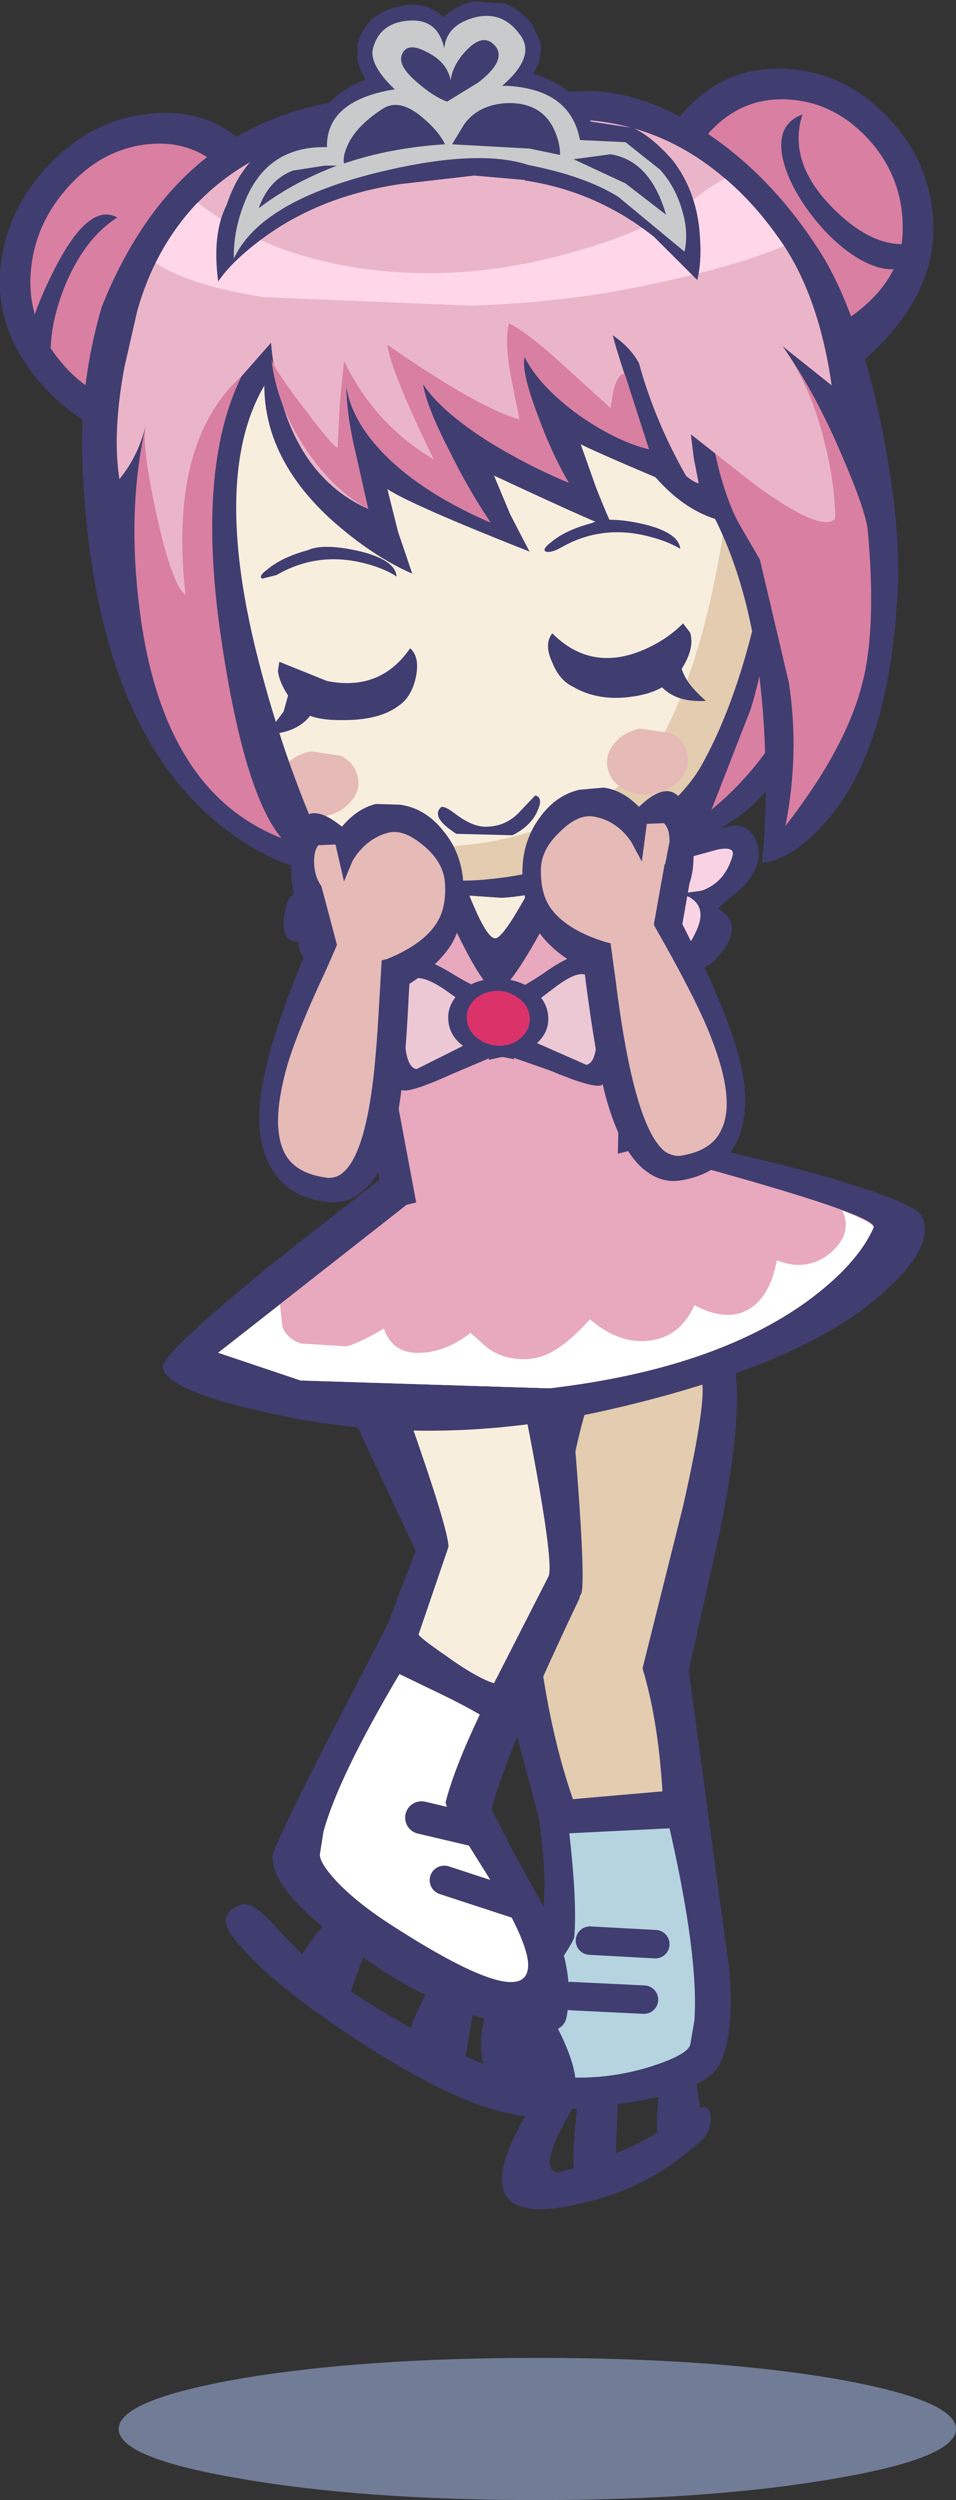 <?xml version="1.0" encoding="UTF-8" standalone="no"?>
<svg xmlns:xlink="http://www.w3.org/1999/xlink" height="175.85px" width="67.25px" xmlns="http://www.w3.org/2000/svg">
  <rect width="100%" height="100%" fill="#333333" stroke="none"/>
  <g transform="matrix(1.0, 0.0, 0.0, 1.0, 40.7, 97.15)">
    <path d="M17.95 70.15 Q26.55 71.65 26.55 73.7 26.55 75.75 17.95 77.2 9.3 78.7 -2.9 78.7 -15.1 78.7 -23.75 77.2 -32.35 75.75 -32.35 73.7 -32.35 71.65 -23.75 70.15 -15.15 68.7 -2.9 68.7 9.35 68.7 17.95 70.15" fill="#9cadd8" fill-opacity="0.6" fill-rule="evenodd" stroke="none"/>
    <path d="M2.8 49.45 L2.7 52.45 Q2.55 54.8 2.75 55.65 L1.05 55.95 Q0.2 56.05 -0.25 55.55 -0.5 55.25 -0.25 52.65 L0.05 49.25 2.8 49.45" fill="#403d71" fill-rule="evenodd" stroke="none"/>
    <path d="M8.0 46.7 Q8.1 48.35 8.75 52.45 L7.05 53.1 5.6 52.95 Q5.4 52.65 5.65 50.0 L5.95 46.55 8.0 46.7" fill="#403d71" fill-rule="evenodd" stroke="none"/>
    <path d="M-1.1 52.35 Q-2.75 55.5 -1.45 55.65 2.55 54.65 5.55 52.85 8.4 51.15 8.6 51.1 9.3 50.95 9.3 51.85 9.3 52.75 8.7 53.35 6.45 55.4 4.1 56.5 2.05 57.5 -0.85 58.05 -5.8 58.95 -5.35 55.6 -4.95 53.05 -1.75 48.7 L1.45 47.8 -1.1 52.35" fill="#403d71" fill-rule="evenodd" stroke="none"/>
    <path d="M10.75 -2.0 Q11.85 1.2 9.9 10.75 L7.75 20.35 9.95 36.6 10.6 41.4 Q11.0 46.45 9.75 48.3 8.5 50.2 1.65 51.0 -5.35 51.8 -6.2 49.7 -7.2 47.25 -6.7 45.15 -6.05 42.5 -2.9 39.5 -1.95 36.55 -2.8 30.7 L-4.2 25.45 Q-4.85 22.9 -5.0 20.15 -4.95 15.1 -3.7 8.0 -2.55 1.2 -1.55 -0.35 L0.45 -4.35 0.1 -4.35 0.55 -4.65 0.45 -4.35 5.75 -3.85 Q10.4 -3.1 10.75 -2.0" fill="#403d71" fill-rule="evenodd" stroke="none"/>
    <path d="M6.4 31.45 Q8.45 40.45 8.15 44.95 L7.85 46.7 Q7.6 47.4 5.1 48.2 2.1 49.15 -1.1 48.95 -6.25 48.65 -3.85 44.25 -0.3 39.6 -0.3 39.05 -0.1 36.7 -0.65 31.8 L6.4 31.45" fill="#b6d4e0" fill-rule="evenodd" stroke="none"/>
    <path d="M4.4 0.75 L8.6 -0.25 Q9.15 0.85 7.35 8.8 L4.5 20.2 Q5.6 23.85 5.9 28.85 L-0.4 29.4 Q-1.8 25.35 -2.55 20.35 L-1.6 12.65 Q-0.5 5.45 0.45 2.25 0.6 1.8 4.4 0.75" fill="#e3ccaf" fill-rule="evenodd" stroke="none"/>
    <path d="M5.4 39.6 L0.8 39.35" fill="none" stroke="#403d71" stroke-linecap="round" stroke-linejoin="round" stroke-width="2.0"/>
    <path d="M4.6 43.5 L-0.55 43.25" fill="none" stroke="#403d71" stroke-linecap="round" stroke-linejoin="round" stroke-width="2.0"/>
    <path d="M-6.9 41.5 L-7.95 47.5 -10.2 46.9 Q-11.6 46.5 -11.8 45.75 -11.9 45.35 -10.7 43.0 L-9.2 39.95 -6.9 41.5" fill="#403d71" fill-rule="evenodd" stroke="none"/>
    <path d="M-13.8 37.5 Q-14.9 39.65 -16.1 43.15 L-18.15 42.05 Q-19.45 41.35 -19.5 40.6 -19.55 40.2 -17.85 38.15 L-15.7 35.5 -13.8 37.5" fill="#403d71" fill-rule="evenodd" stroke="none"/>
    <path d="M-21.6 38.05 Q-19.25 40.7 -17.45 41.95 -11.25 46.25 -5.45 48.55 -3.65 48.65 -5.6 44.8 L-8.6 39.25 -4.4 40.85 Q-0.45 46.35 -0.2 49.25 0.15 53.1 -6.4 51.1 -10.1 49.95 -15.95 46.1 -21.8 42.25 -24.15 39.3 -25.6 37.6 -23.85 36.85 -23.05 36.5 -21.6 38.05" fill="#403d71" fill-rule="evenodd" stroke="none"/>
    <path d="M-19.7 -9.75 L0.95 -13.8 Q1.4 -13.5 -0.35 -11.7 -2.45 -9.55 -2.15 -8.65 -1.1 -5.5 -0.25 4.55 0.5 13.95 0.2 14.9 L0.1 15.1 0.05 15.3 Q-4.8 25.5 -6.0 29.65 L-6.1 30.15 -4.6 33.1 -1.8 38.15 Q-0.25 41.8 -0.85 44.75 -1.35 47.25 -9.8 43.6 -12.85 42.35 -16.75 39.35 -21.75 35.65 -21.5 33.3 -21.45 32.75 -17.9 25.75 L-13.35 16.95 -12.4 14.35 -11.45 11.95 -17.3 -0.5 Q-21.1 -8.8 -19.7 -9.75" fill="#403d71" fill-rule="evenodd" stroke="none"/>
    <path d="M-6.95 23.45 Q-8.75 27.25 -9.35 29.6 -9.45 29.95 -6.6 34.45 -3.65 39.15 -3.55 40.95 -3.4 44.55 -13.1 38.3 -15.6 36.7 -17.05 35.15 -18.2 33.9 -18.2 33.3 L-17.95 31.7 Q-16.9 27.85 -12.6 20.6 L-9.7 22.0 Q-7.95 22.85 -6.95 23.45" fill="#ffffff" fill-rule="evenodd" stroke="none"/>
    <path d="M-6.5 -8.05 Q-5.25 -5.45 -3.45 3.75 -1.75 12.65 -2.1 13.7 L-5.95 21.25 Q-7.2 20.85 -9.35 19.3 -11.3 17.95 -11.25 17.8 L-9.15 11.65 Q-9.15 10.45 -12.0 2.35 -14.55 -5.0 -13.7 -5.75 -13.5 -5.65 -10.0 -7.05 -6.65 -8.4 -6.5 -8.05" fill="#f8eede" fill-rule="evenodd" stroke="none"/>
    <path d="M-6.8 31.7 L-11.05 30.7" fill="none" stroke="#403d71" stroke-linecap="round" stroke-linejoin="round" stroke-width="2.3"/>
    <path d="M-3.95 36.9 L-9.45 35.1" fill="none" stroke="#403d71" stroke-linecap="round" stroke-linejoin="round" stroke-width="2.05"/>
    <path d="M-29.25 -1.0 Q-29.35 -1.9 -21.5 -8.3 L-13.6 -14.5 5.7 -17.3 14.6 -15.15 Q23.6 -12.75 24.15 -11.6 25.2 -9.4 20.95 -5.8 15.0 -0.85 1.5 2.15 -9.75 4.6 -20.3 2.55 -29.05 0.8 -29.25 -1.0" fill="#403d71" fill-rule="evenodd" stroke="none"/>
    <path d="M-2.05 0.5 L-19.55 -0.05 -25.35 -2.0 -12.1 -12.4 4.0 -16.3 Q21.15 -11.75 20.75 -10.8 19.6 -8.2 16.05 -5.6 9.45 -0.85 -2.05 0.5" fill="#e8a8be" fill-rule="evenodd" stroke="none"/>
    <path d="M-2.05 0.5 L-19.55 -0.05 -25.35 -2.0 -12.1 -12.4 4.0 -16.3 Q21.15 -11.75 20.75 -10.8 19.6 -8.2 16.05 -5.6 9.45 -0.85 -2.05 0.5" fill="#e8a8be" fill-rule="evenodd" stroke="none"/>
    <path d="M-25.35 -2.0 L-21.0 -5.4 -20.85 -3.9 Q-20.6 -3.05 -19.55 -2.65 L-16.3 -2.45 Q-15.4 -2.7 -13.7 -3.7 -13.05 -1.85 -11.0 -2.0 -9.25 -2.1 -7.6 -3.4 L-6.65 -2.55 Q-5.5 -1.5 -3.65 -1.55 -2.4 -1.6 -1.2 -2.5 -0.4 -3.05 0.8 -4.35 2.85 -2.6 4.95 -2.85 7.15 -3.1 8.15 -5.35 10.4 -4.15 11.95 -5.05 13.45 -5.9 13.95 -8.5 16.1 -7.65 17.75 -9.05 19.3 -10.4 18.55 -12.0 20.85 -11.1 20.75 -10.8 19.6 -8.2 16.05 -5.6 9.45 -0.85 -2.05 0.5 L-19.55 -0.05 -25.35 -2.0" fill="#ffffff" fill-rule="evenodd" stroke="none"/>
    <path d="M-19.05 -37.15 Q-16.45 -40.25 -13.8 -38.45 L-13.45 -33.95 Q-13.25 -31.0 -13.8 -28.95 -14.65 -25.9 -17.0 -27.15 -18.35 -27.85 -19.25 -29.55 -19.85 -30.65 -19.65 -30.9 -21.0 -30.9 -20.7 -32.8 -20.5 -34.2 -19.8 -34.35 L-20.05 -35.05 Q-20.05 -36.0 -19.05 -37.15" fill="#403d71" fill-rule="evenodd" stroke="none"/>
    <path d="M-17.95 -35.8 Q-16.6 -36.95 -14.9 -35.6 L-14.65 -32.7 Q-14.55 -31.1 -15.15 -29.6 -15.95 -27.7 -17.3 -28.55 -18.15 -29.05 -18.05 -30.45 -18.0 -31.6 -17.35 -31.65 -19.1 -31.9 -18.8 -33.1 -18.45 -34.3 -16.95 -33.7 -19.2 -34.7 -17.95 -35.8" fill="#f9d3e3" fill-rule="evenodd" stroke="none"/>
    <path d="M-4.3 -16.5 L-9.4 -15.4 Q-12.1 -14.55 -13.75 -13.0 L-15.3 -20.5 Q-17.9 -23.45 -18.75 -25.45 -19.2 -26.5 -17.4 -30.5 L-14.6 -35.95 Q-13.85 -37.25 -4.7 -39.1 L5.05 -40.8 Q5.9 -40.95 7.45 -36.85 9.05 -32.6 8.85 -30.0 8.6 -27.3 5.9 -16.7 L0.9 -16.7 -4.3 -16.5" fill="#403d71" fill-rule="evenodd" stroke="none"/>
    <path d="M-13.05 -21.25 Q-13.45 -32.8 -12.5 -34.6 -11.95 -35.7 -4.9 -37.25 L2.6 -38.7 Q3.1 -38.8 3.0 -27.05 L2.75 -15.3 -11.4 -12.45 -13.05 -21.25" fill="#e8a8be" fill-rule="evenodd" stroke="none"/>
    <path d="M-5.75 -27.45 Q-6.6 -27.4 -8.85 -32.15 L-10.9 -36.95 1.8 -40.5 Q-4.35 -27.5 -5.75 -27.45" fill="#403d71" fill-rule="evenodd" stroke="none"/>
    <path d="M-8.65 -37.45 L-1.05 -39.6 Q-5.85 -32.85 -6.7 -32.8 -7.5 -32.75 -8.65 -37.45" fill="#f8eede" fill-rule="evenodd" stroke="none"/>
    <path d="M-12.75 -29.75 Q-11.4 -30.25 -8.7 -28.55 -5.8 -26.8 -4.2 -27.05 L-4.55 -22.65 -5.85 -22.9 -8.8 -21.65 Q-11.65 -20.35 -12.35 -20.45 -13.2 -20.6 -13.3 -25.05 -13.45 -29.45 -12.75 -29.75" fill="#403d71" fill-rule="evenodd" stroke="none"/>
    <path d="M-4.9 -25.0 L-4.75 -24.3 Q-5.8 -24.8 -8.5 -23.4 L-11.4 -21.95 Q-12.3 -22.1 -12.25 -25.1 -12.25 -28.1 -11.6 -28.3 -10.95 -28.55 -9.5 -27.6 L-7.6 -26.25 -5.05 -25.75 -4.9 -25.0" fill="#ebc8d4" fill-rule="evenodd" stroke="none"/>
    <path d="M-2.45 -28.7 Q0.15 -30.55 1.5 -30.1 2.25 -29.85 2.3 -25.45 2.4 -21.0 1.55 -20.8 0.85 -20.65 -2.0 -21.85 L-5.0 -22.9 -6.3 -22.6 -6.9 -26.95 Q-5.3 -26.75 -2.45 -28.7" fill="#403d71" fill-rule="evenodd" stroke="none"/>
    <path d="M-3.45 -26.35 L-1.6 -27.75 Q-0.2 -28.8 0.45 -28.6 1.1 -28.4 1.25 -25.45 1.45 -22.45 0.55 -22.25 L-2.4 -23.55 Q-5.2 -24.8 -6.2 -24.25 L-6.1 -25.0 -5.95 -25.75 -3.45 -26.35" fill="#ebc8d4" fill-rule="evenodd" stroke="none"/>
    <path d="M-2.15 -25.8 Q-2.0 -24.65 -2.9 -23.8 -3.8 -22.9 -5.25 -22.8 -6.7 -22.7 -7.85 -23.4 -9.0 -24.1 -9.15 -25.25 -9.3 -26.4 -8.4 -27.3 -7.5 -28.2 -6.05 -28.3 -4.6 -28.4 -3.45 -27.7 -2.3 -26.95 -2.15 -25.8" fill="#403d71" fill-rule="evenodd" stroke="none"/>
    <path d="M-3.45 -25.7 Q-3.35 -24.9 -3.9 -24.3 -4.5 -23.65 -5.4 -23.6 -6.3 -23.55 -7.0 -24.05 -7.75 -24.55 -7.85 -25.35 -7.95 -26.15 -7.4 -26.75 -6.85 -27.35 -5.9 -27.45 -5.0 -27.5 -4.3 -27.0 -3.55 -26.5 -3.45 -25.7" fill="#dc326a" fill-rule="evenodd" stroke="none"/>
    <path d="M-8.7 -36.95 L-1.15 -39.1 Q-5.0 -31.2 -5.85 -31.15 -6.7 -31.1 -8.7 -36.95" fill="#f8eede" fill-rule="evenodd" stroke="none"/>
    <path d="M11.0 -39.1 Q12.15 -39.05 12.55 -37.85 13.1 -36.35 11.45 -34.65 L9.8 -33.25 Q11.55 -32.25 10.2 -30.35 8.85 -28.5 7.65 -29.1 9.2 -27.6 7.8 -25.1 6.45 -22.6 4.5 -24.45 2.0 -26.8 2.85 -32.1 3.7 -37.45 6.7 -37.95 L8.95 -38.7 11.0 -39.1" fill="#403d71" fill-rule="evenodd" stroke="none"/>
    <path d="M6.4 -36.35 L7.8 -36.85 9.8 -37.4 Q11.1 -37.65 10.8 -36.85 10.25 -35.05 8.65 -34.5 L7.2 -34.3 Q9.25 -33.65 8.25 -31.6 7.25 -29.5 6.35 -30.05 7.35 -28.95 6.85 -27.2 6.35 -25.45 5.05 -26.8 3.45 -28.45 3.95 -32.2 4.45 -36.0 6.4 -36.35" fill="#f9d3e3" fill-rule="evenodd" stroke="none"/>
    <path d="M-20.85 -79.95 Q-21.3 -72.7 -22.75 -69.7 -25.45 -64.05 -32.35 -66.4 -35.65 -67.55 -38.1 -70.5 -40.9 -73.9 -40.7 -77.85 -40.45 -82.1 -37.4 -85.4 -34.3 -88.75 -30.2 -89.15 -26.1 -89.6 -23.35 -86.9 -20.6 -84.2 -20.85 -79.95" fill="#403d71" fill-rule="evenodd" stroke="none"/>
    <path d="M-22.95 -79.45 Q-23.2 -74.55 -23.9 -73.25 -25.45 -70.35 -31.2 -69.25 -33.8 -68.7 -36.25 -71.5 -38.75 -74.35 -38.55 -77.8 -38.35 -81.25 -35.95 -83.95 -33.55 -86.65 -30.35 -87.0 -27.15 -87.35 -24.95 -85.15 -22.8 -82.95 -22.95 -79.45" fill="#d97fa1" fill-rule="evenodd" stroke="none"/>
    <path d="M5.15 -82.65 Q5.0 -86.9 7.8 -89.7 10.6 -92.55 14.7 -92.3 18.8 -92.05 21.8 -88.85 24.8 -85.7 24.95 -81.45 25.1 -77.5 22.2 -74.0 19.7 -70.9 16.35 -69.65 9.4 -66.95 6.8 -72.45 5.4 -75.45 5.15 -82.65" fill="#403d71" fill-rule="evenodd" stroke="none"/>
    <path d="M7.25 -82.25 Q7.15 -85.7 9.35 -88.0 11.6 -90.35 14.8 -90.15 18.0 -89.95 20.4 -87.35 22.75 -84.75 22.8 -81.3 23.0 -75.9 15.0 -72.7 9.55 -70.5 8.0 -74.45 7.45 -75.9 7.25 -82.25" fill="#d97fa1" fill-rule="evenodd" stroke="none"/>
    <path d="M8.8 -63.15 Q7.55 -62.65 3.75 -68.55 L0.2 -74.55 -20.4 -74.45 -23.7 -70.7 Q-29.55 -65.4 -27.25 -52.6 -26.05 -46.15 -23.7 -40.0 -30.45 -47.95 -31.35 -56.75 -31.8 -61.2 -30.45 -67.2 -31.0 -65.1 -32.3 -63.45 -32.8 -66.7 -31.95 -71.3 L-31.05 -75.25 Q-28.25 -85.2 -17.55 -87.95 L-12.9 -88.65 Q-10.55 -88.7 -8.15 -87.75 L-5.75 -88.25 -0.55 -88.75 Q8.0 -88.65 13.9 -80.65 16.85 -76.7 17.8 -70.05 L14.35 -72.8 Q16.55 -69.65 17.5 -65.2 18.2 -62.1 18.05 -60.15 17.6 -54.15 15.2 -49.0 13.15 -44.65 9.35 -40.2 L11.5 -48.65 Q12.9 -54.6 12.75 -57.8 12.6 -60.1 11.95 -61.6 10.9 -64.0 8.8 -63.15" fill="#d97fa1" fill-rule="evenodd" stroke="none"/>
    <path d="M3.2 -83.95 Q7.5 -83.05 11.85 -75.25 15.85 -68.1 16.55 -61.9 17.1 -57.05 16.8 -52.8 16.2 -44.4 12.5 -40.75 10.1 -38.35 3.4 -36.1 -2.45 -34.15 -5.4 -34.0 L-13.7 -34.55 Q-18.05 -35.35 -20.5 -36.8 -25.3 -39.6 -27.05 -45.9 -28.1 -49.7 -28.7 -59.15 -29.8 -76.25 -18.5 -82.1 -9.9 -86.6 3.2 -83.95" fill="#403d71" fill-rule="evenodd" stroke="none"/>
    <path d="M1.65 -81.4 Q5.45 -80.45 9.35 -73.9 13.05 -67.65 13.65 -62.05 13.85 -60.15 12.65 -54.6 11.15 -47.85 8.75 -43.5 7.25 -40.7 3.4 -38.4 -1.0 -35.8 -6.4 -35.3 -12.15 -34.7 -18.2 -37.95 -22.1 -40.05 -24.05 -46.7 -25.4 -51.45 -26.0 -60.1 -27.05 -74.9 -14.75 -79.85 -6.3 -83.25 1.65 -81.4" fill="#e3ccaf" fill-rule="evenodd" stroke="none"/>
    <path d="M6.55 -74.2 Q9.8 -68.15 10.35 -62.75 10.55 -60.95 9.45 -55.75 8.1 -49.45 5.9 -45.35 4.5 -42.75 1.0 -40.6 -3.05 -38.2 -8.05 -37.7 -11.0 -37.4 -14.05 -38.2 -16.8 -38.9 -18.95 -40.25 -23.1 -42.9 -24.7 -48.85 -25.6 -52.3 -26.2 -61.05 -27.2 -74.95 -15.7 -79.85 -11.7 -81.55 -6.7 -81.85 L-0.4 -81.5 Q3.1 -80.65 6.55 -74.2" fill="#f8eede" fill-rule="evenodd" stroke="none"/>
    <path d="M-15.55 -42.55 Q-15.3 -41.6 -16.0 -40.8 -16.7 -39.95 -17.85 -39.75 -19.0 -39.55 -19.95 -40.05 -20.9 -40.55 -21.15 -41.5 -21.35 -42.45 -20.7 -43.25 -20.0 -44.05 -18.85 -44.3 L-16.75 -44.0 Q-15.75 -43.5 -15.55 -42.55" fill="#e5bab7" fill-rule="evenodd" stroke="none"/>
    <path d="M13.25 -56.45 Q14.95 -57.55 18.05 -60.65 L18.05 -60.15 Q17.55 -53.35 15.65 -48.8 13.6 -43.7 9.35 -40.2 L12.1 -47.25 Q13.55 -51.9 13.25 -56.45" fill="#d97fa1" fill-rule="evenodd" stroke="none"/>
    <path d="M-31.45 -58.3 L-27.65 -55.3 Q-27.1 -50.7 -25.35 -45.05 L-23.7 -40.0 Q-31.05 -48.7 -31.45 -58.3" fill="#d97fa1" fill-rule="evenodd" stroke="none"/>
    <path d="M9.3 -87.6 Q13.65 -84.6 16.85 -79.65 19.5 -75.6 21.2 -67.7 22.7 -60.55 22.45 -55.55 21.85 -44.25 17.3 -39.25 15.05 -36.7 12.9 -36.45 13.3 -40.05 13.1 -44.85 12.7 -54.5 9.6 -60.65 5.7 -61.9 2.75 -67.6 1.8 -69.5 1.4 -70.95 1.05 -72.25 1.55 -71.5 L0.7 -72.8 -20.95 -71.65 Q-26.45 -65.25 -22.3 -49.85 -20.25 -42.15 -17.1 -35.75 -21.25 -35.8 -25.55 -39.4 -34.15 -46.6 -34.9 -64.45 -35.15 -70.05 -33.55 -75.55 -28.7 -87.7 -17.85 -89.85 -12.4 -90.9 -7.6 -89.35 L-3.45 -90.65 0.7 -90.75 Q4.85 -90.7 9.3 -87.6" fill="#403d71" fill-rule="evenodd" stroke="none"/>
    <path d="M4.45 -67.5 Q3.1 -69.5 1.5 -72.2 L0.2 -74.55 -20.4 -74.45 -23.7 -70.7 Q-26.95 -64.15 -25.1 -51.95 -23.5 -41.3 -20.9 -38.2 -28.85 -41.3 -30.7 -53.0 -31.9 -60.8 -30.45 -67.2 -31.0 -65.1 -32.3 -63.45 -32.8 -66.7 -31.95 -71.3 L-31.05 -75.25 Q-28.25 -85.2 -17.55 -87.95 L-12.9 -88.65 Q-10.55 -88.7 -8.15 -87.75 L-5.75 -88.25 -0.55 -88.75 Q8.0 -88.65 13.9 -80.65 16.85 -76.7 17.8 -70.05 L14.35 -72.8 Q16.65 -69.55 18.55 -65.05 20.2 -61.25 20.35 -59.8 20.95 -53.05 20.0 -49.25 18.9 -44.65 14.55 -39.05 15.55 -44.1 14.8 -49.1 L12.75 -57.8 11.35 -60.2 Q10.05 -62.5 9.25 -67.05 L7.45 -66.65 Q5.45 -66.0 4.45 -67.5" fill="#d97fa1" fill-rule="evenodd" stroke="none"/>
    <path d="M-21.25 -56.7 L-22.25 -56.45 Q-22.55 -56.6 -21.95 -57.05 -20.9 -57.95 -19.05 -58.45 -17.95 -58.95 -15.5 -58.4 -12.9 -57.8 -12.8 -56.6 -13.8 -57.25 -15.35 -57.6 -18.5 -58.3 -21.25 -56.7" fill="#403d71" fill-rule="evenodd" stroke="none"/>
    <path d="M0.9 -60.35 Q2.05 -60.85 4.5 -60.3 7.05 -59.7 7.15 -58.55 6.15 -59.15 4.6 -59.5 1.45 -60.2 -1.3 -58.6 -1.95 -58.25 -2.3 -58.35 -2.6 -58.5 -1.95 -59.0 -0.95 -59.85 0.9 -60.35" fill="#403d71" fill-rule="evenodd" stroke="none"/>
    <path d="M-21.05 -50.6 L-17.7 -49.25 Q-13.95 -48.5 -11.85 -51.55 -11.15 -50.95 -11.45 -49.5 -11.75 -48.15 -12.6 -47.55 -13.95 -46.5 -16.5 -46.5 -19.0 -46.45 -19.8 -47.4 -21.0 -48.8 -21.15 -49.95 L-21.05 -50.6" fill="#403d71" fill-rule="evenodd" stroke="none"/>
    <path d="M-20.25 -48.9 L-19.1 -48.2 Q-18.25 -47.4 -19.15 -46.5 -20.15 -45.55 -21.95 -45.5 L-20.75 -47.1 -20.25 -48.9" fill="#403d71" fill-rule="evenodd" stroke="none"/>
    <path d="M7.35 -53.3 L7.85 -52.65 Q8.2 -51.5 7.15 -49.95 6.1 -48.45 3.75 -48.15 1.4 -47.8 -0.4 -48.85 -1.35 -49.3 -1.85 -50.55 -2.45 -51.85 -1.85 -52.6 0.8 -49.95 4.35 -51.35 6.1 -52.05 7.35 -53.3" fill="#403d71" fill-rule="evenodd" stroke="none"/>
    <path d="M-6.55 -39.0 Q-5.05 -39.0 -4.05 -40.15 L-3.05 -41.2 Q-2.45 -41.05 -2.9 -40.1 -3.35 -39.05 -4.65 -38.4 L-8.6 -38.5 Q-10.4 -39.65 -9.7 -40.35 -9.5 -40.55 -8.6 -39.85 -7.45 -39.0 -6.55 -39.0" fill="#403d71" fill-rule="evenodd" stroke="none"/>
    <path d="M6.95 -51.1 Q7.25 -49.9 7.6 -49.35 7.95 -48.75 8.95 -47.85 7.1 -47.75 6.1 -48.6 5.05 -49.45 5.85 -50.3 L6.95 -51.1" fill="#403d71" fill-rule="evenodd" stroke="none"/>
    <path d="M7.65 -44.15 Q7.85 -43.2 7.2 -42.4 6.5 -41.55 5.35 -41.35 4.2 -41.1 3.2 -41.65 2.25 -42.15 2.05 -43.1 1.85 -44.05 2.5 -44.85 3.15 -45.65 4.3 -45.9 L6.45 -45.6 Q7.45 -45.1 7.65 -44.15" fill="#e5bab7" fill-rule="evenodd" stroke="none"/>
    <path d="M-38.2 -72.1 Q-39.5 -72.9 -37.0 -77.95 -34.5 -83.0 -32.45 -81.85 -34.75 -80.4 -36.15 -77.0 -37.45 -73.75 -37.05 -70.95 L-38.2 -72.1" fill="#403d71" fill-rule="evenodd" stroke="none"/>
    <path d="M23.25 -78.6 Q21.95 -77.7 19.8 -78.9 17.9 -80.0 16.25 -82.2 14.6 -84.45 14.3 -86.35 14.0 -88.45 15.75 -89.1 14.65 -85.7 18.0 -82.4 21.2 -79.25 24.1 -80.2 24.0 -80.15 24.2 -79.25 24.35 -78.55 23.25 -78.6" fill="#403d71" fill-rule="evenodd" stroke="none"/>
    <path d="M8.45 -63.15 Q7.0 -63.5 3.45 -69.05 L0.2 -74.55 -20.4 -74.45 -23.7 -70.7 Q-28.85 -66.05 -27.65 -55.3 -28.6 -56.0 -29.7 -61.0 -30.75 -65.8 -30.45 -67.25 -30.95 -65.1 -32.3 -63.45 -32.8 -66.7 -31.95 -71.3 L-31.05 -75.25 Q-28.25 -85.2 -17.55 -87.95 L-12.9 -88.65 Q-10.55 -88.7 -8.15 -87.75 L-5.75 -88.25 -0.55 -88.75 Q8.0 -88.65 13.9 -80.65 16.85 -76.7 17.8 -70.05 L14.35 -72.8 Q16.4 -69.9 17.35 -65.85 18.05 -63.0 18.05 -60.65 17.05 -59.65 12.35 -63.1 L7.9 -66.6 8.1 -64.95 8.45 -63.15" fill="#ebb5c9" fill-rule="evenodd" stroke="none"/>
    <path d="M4.25 -71.6 Q5.55 -66.85 8.35 -62.35 1.75 -65.1 0.15 -65.9 L1.25 -62.8 Q2.4 -59.9 2.55 -59.95 2.4 -59.8 -5.95 -63.7 L-4.8 -60.95 -3.45 -58.35 Q-11.8 -61.65 -13.45 -62.75 L-12.7 -59.75 -11.7 -56.8 Q-14.55 -58.05 -17.4 -60.6 -23.1 -65.8 -21.9 -72.3 -21.5 -73.8 -17.8 -74.85 -14.3 -75.8 -9.65 -75.85 1.9 -75.95 4.25 -71.6" fill="#403d71" fill-rule="evenodd" stroke="none"/>
    <path d="M1.6 -78.55 Q1.7 -75.55 3.0 -71.55 L4.95 -65.55 Q2.7 -66.1 0.1 -67.9 -2.75 -69.95 -3.8 -72.05 -4.05 -71.05 -2.9 -68.0 -1.9 -65.25 -0.7 -63.2 -3.7 -64.45 -6.5 -66.2 -9.75 -68.3 -10.95 -70.15 -10.7 -68.55 -9.1 -65.45 -7.8 -62.8 -6.2 -60.4 -10.5 -62.25 -13.15 -64.7 -15.95 -67.3 -16.35 -70.05 -16.3 -67.8 -15.7 -65.35 L-14.8 -61.35 Q-20.25 -63.8 -21.45 -71.5 -22.65 -79.15 -17.7 -80.15 L1.6 -78.55" fill="#ebb5c9" fill-rule="evenodd" stroke="none"/>
    <path d="M2.25 -68.45 L2.45 -69.7 Q2.8 -70.9 3.25 -70.85 L4.95 -65.55 Q2.7 -66.1 0.1 -67.9 -2.75 -69.95 -3.8 -72.05 -4.05 -71.05 -2.9 -68.0 -1.9 -65.25 -0.7 -63.2 -3.7 -64.45 -6.5 -66.2 -9.75 -68.3 -10.95 -70.15 -10.7 -68.55 -9.1 -65.45 -7.8 -62.8 -6.2 -60.4 -10.5 -62.25 -13.15 -64.7 -15.95 -67.3 -16.35 -70.05 -16.3 -67.8 -15.7 -65.35 L-14.8 -61.35 Q-17.25 -62.65 -19.25 -65.65 -21.25 -68.7 -21.6 -71.85 -21.2 -70.85 -19.1 -68.15 -17.05 -65.45 -16.95 -65.7 L-16.8 -68.7 -16.5 -71.75 Q-14.3 -67.25 -10.2 -64.85 -13.25 -71.15 -13.45 -72.9 -7.05 -68.45 -4.15 -67.65 L-4.65 -70.1 Q-5.25 -72.95 -4.9 -74.4 -3.5 -73.75 -0.4 -70.85 L2.25 -68.45" fill="#d97fa1" fill-rule="evenodd" stroke="none"/>
    <path d="M10.3 -84.6 Q12.3 -82.9 13.9 -80.65 L14.45 -79.85 Q10.9 -78.35 4.6 -77.05 -0.85 -75.9 -7.5 -75.65 L-22.15 -76.25 Q-27.3 -77.05 -29.75 -78.65 -28.45 -81.2 -26.8 -82.9 -22.15 -79.25 -15.15 -78.25 -8.95 -77.4 -2.6 -78.85 5.15 -80.65 9.05 -83.85 L10.3 -84.6" fill="#ffd7e9" fill-rule="evenodd" stroke="none"/>
    <path d="M-17.0 -85.5 L-17.85 -85.5 -20.1 -85.15 Q-21.8 -84.5 -22.5 -82.5 -20.15 -84.3 -17.0 -85.5 M-9.4 -87.0 L-10.15 -88.55 Q-10.6 -89.35 -11.75 -89.7 -12.95 -90.05 -13.85 -89.45 -15.8 -88.25 -16.35 -86.8 L-16.5 -85.65 Q-13.3 -86.75 -9.4 -87.0 M-1.3 -86.25 Q-1.3 -87.15 -1.75 -88.1 -2.65 -89.95 -5.0 -89.9 -7.05 -89.8 -8.05 -88.4 L-8.9 -87.0 -3.45 -86.7 -1.3 -86.25 M5.75 -85.2 Q6.85 -83.95 7.3 -82.3 7.75 -80.8 7.45 -79.45 L2.8 -83.3 Q0.5 -84.75 -3.55 -85.55 -7.2 -86.75 -14.4 -84.95 -22.45 -82.9 -24.25 -78.95 -24.3 -80.9 -23.5 -82.9 -21.95 -86.9 -17.7 -86.8 -17.75 -89.7 -14.0 -90.65 -10.3 -91.6 -9.05 -89.05 -7.5 -91.6 -4.0 -91.0 -0.5 -90.45 0.1 -87.3 L3.3 -87.15 5.75 -85.2 M3.3 -84.25 L6.15 -82.05 Q5.05 -85.85 2.25 -86.3 L-0.35 -85.95 3.3 -84.25" fill="#403d71" fill-rule="evenodd" stroke="none"/>
    <path d="M5.3 -80.5 Q1.25 -83.7 -3.75 -84.45 L-3.8 -84.5 -3.9 -84.5 -7.35 -84.8 -12.55 -84.2 Q-18.3 -83.35 -22.4 -80.25 -24.45 -78.7 -25.35 -77.35 -25.8 -80.7 -24.75 -82.75 -23.35 -87.0 -19.5 -87.75 L-18.7 -87.85 Q-18.35 -89.2 -17.25 -90.2 -15.85 -91.45 -13.9 -91.85 -10.85 -92.4 -9.05 -90.8 -7.85 -91.8 -6.35 -92.1 -4.2 -92.5 -2.2 -91.6 0.0 -90.65 0.85 -88.6 L3.85 -88.15 Q5.15 -87.55 6.6 -85.9 8.4 -83.6 8.55 -80.3 8.65 -78.65 8.35 -77.45 L5.3 -80.5" fill="#403d71" fill-rule="evenodd" stroke="none"/>
    <path d="M-4.15 -94.75 Q-2.8 -93.05 -5.95 -90.65 L-9.4 -88.45 Q-10.9 -89.0 -12.7 -90.65 -14.8 -92.55 -14.45 -93.8 -13.95 -95.55 -11.95 -95.7 -9.9 -95.85 -9.45 -93.75 -9.3 -95.35 -7.4 -95.9 -5.4 -96.45 -4.15 -94.75 M-9.25 -90.0 L-7.05 -91.35 Q-5.05 -92.9 -5.85 -93.9 -6.65 -94.85 -7.8 -93.7 -8.85 -92.65 -9.0 -91.5 -9.25 -92.8 -10.7 -93.5 -12.1 -94.25 -12.45 -93.25 -12.7 -92.5 -11.35 -91.35 -10.2 -90.35 -9.25 -90.0" fill="#403d71" fill-rule="evenodd" stroke="none"/>
    <path d="M-3.45 -91.55 L-5.4 -89.7 -8.2 -87.9 -8.0 -86.75 -9.75 -87.4 Q-11.15 -87.9 -13.0 -89.45 -15.15 -91.2 -15.55 -92.9 L-15.55 -94.1 Q-14.9 -96.25 -12.55 -96.7 -11.2 -97.05 -10.0 -96.35 L-9.5 -95.95 Q-8.55 -96.8 -7.4 -97.05 L-5.2 -96.9 Q-4.05 -96.45 -3.25 -95.4 L-2.7 -94.25 Q-2.45 -92.95 -3.45 -91.55" fill="#403d71" fill-rule="evenodd" stroke="none"/>
    <path d="M-17.0 -85.5 L-17.85 -85.5 -20.1 -85.15 Q-21.8 -84.5 -22.5 -82.5 -20.15 -84.3 -17.0 -85.5 M-11.0 -88.9 Q-12.65 -90.3 -13.85 -89.45 -15.75 -88.2 -16.3 -86.8 -16.6 -86.1 -16.5 -85.65 -13.3 -86.75 -9.4 -87.0 -9.85 -87.95 -11.0 -88.9 M-1.3 -86.25 Q-1.3 -87.15 -1.75 -88.1 -2.65 -89.95 -5.0 -89.9 -7.05 -89.8 -8.05 -88.4 L-8.9 -87.0 -3.45 -86.7 -1.3 -86.25 M5.75 -85.2 Q6.85 -83.95 7.3 -82.3 7.75 -80.8 7.45 -79.45 L2.8 -83.3 Q0.5 -84.75 -3.55 -85.55 -7.2 -86.75 -14.4 -84.95 -22.45 -82.9 -24.25 -78.95 -24.3 -80.9 -23.5 -82.9 -21.95 -86.9 -17.7 -86.8 -17.75 -89.7 -14.0 -90.65 -10.3 -91.6 -9.05 -89.05 -7.5 -91.6 -4.0 -91.0 -0.5 -90.45 0.1 -87.3 L3.3 -87.15 5.75 -85.2 M3.3 -84.25 L6.15 -82.05 Q5.05 -85.85 2.25 -86.3 L-0.35 -85.95 3.3 -84.25" fill="#c9cacb" fill-rule="evenodd" stroke="none"/>
    <path d="M-4.15 -94.75 Q-2.8 -93.05 -5.95 -90.65 L-9.4 -88.45 Q-10.9 -89.0 -12.7 -90.65 -14.8 -92.55 -14.45 -93.8 -13.95 -95.55 -11.95 -95.7 -9.9 -95.85 -9.45 -93.75 -9.3 -95.35 -7.4 -95.9 -5.4 -96.45 -4.15 -94.75 M-9.25 -90.0 L-7.05 -91.35 Q-5.05 -92.9 -5.85 -93.9 -6.65 -94.85 -7.8 -93.7 -8.85 -92.65 -9.0 -91.5 -9.25 -92.8 -10.7 -93.5 -12.1 -94.25 -12.45 -93.25 -12.7 -92.5 -11.35 -91.35 -10.2 -90.35 -9.25 -90.0" fill="#c9cacb" fill-rule="evenodd" stroke="none"/>
    <path d="M-20.05 -37.9 Q-19.5 -41.35 -16.65 -39.0 -15.55 -40.3 -14.25 -40.6 L-12.55 -40.55 Q-10.8 -40.3 -9.55 -38.75 -8.2 -37.15 -8.1 -34.9 L-8.05 -34.1 Q-8.15 -32.15 -8.9 -30.8 -9.85 -29.25 -11.9 -27.95 L-11.95 -27.1 Q-12.2 -21.7 -12.7 -18.9 -13.4 -15.0 -15.0 -13.55 -16.1 -12.45 -17.6 -12.6 -20.6 -12.9 -21.75 -15.25 -22.55 -16.75 -22.45 -19.0 -22.3 -22.65 -19.4 -29.65 L-19.05 -30.55 -19.7 -33.35 -19.55 -33.1 -19.75 -33.6 -19.7 -33.35 Q-20.5 -35.0 -20.05 -37.9" fill="#403d71" fill-rule="evenodd" stroke="none"/>
    <path d="M-15.9 -36.6 Q-15.0 -38.1 -13.5 -38.55 -12.4 -38.9 -11.0 -37.75 -9.5 -36.55 -9.4 -35.05 -9.3 -33.55 -9.8 -32.55 -10.65 -30.85 -13.45 -29.7 L-13.85 -29.6 -14.0 -27.05 Q-14.25 -22.3 -14.6 -20.1 -15.25 -15.75 -16.6 -14.65 -17.0 -14.3 -17.6 -14.3 -19.8 -14.55 -20.6 -15.9 -21.75 -17.9 -20.45 -22.35 -19.7 -24.8 -17.8 -28.85 L-17.05 -30.55 -17.0 -30.7 -18.1 -34.85 -18.15 -34.9 Q-18.55 -35.5 -18.6 -36.35 -18.65 -37.3 -18.3 -37.7 L-17.1 -37.75 -16.5 -35.15 -15.9 -36.6" fill="#e5bab7" fill-rule="evenodd" stroke="none"/>
    <path d="M-2.8 -39.55 Q-1.65 -41.2 0.05 -41.6 L1.75 -41.75 Q3.05 -41.6 4.25 -40.4 6.9 -42.95 7.75 -39.6 8.4 -36.75 7.8 -35.0 L7.3 -32.15 7.75 -31.25 Q11.15 -24.8 11.65 -20.9 11.9 -18.75 11.25 -17.1 10.25 -14.7 7.35 -14.15 5.9 -13.85 4.65 -14.85 2.95 -16.2 1.9 -20.05 1.2 -22.75 0.5 -28.15 L0.4 -29.0 Q-1.75 -30.1 -2.8 -31.6 -3.65 -32.9 -3.9 -34.8 L-3.95 -35.6 Q-4.0 -37.85 -2.8 -39.55" fill="#403d71" fill-rule="evenodd" stroke="none"/>
    <path d="M-1.3 -38.65 Q0.0 -39.95 1.15 -39.7 2.7 -39.4 3.7 -37.95 L4.45 -36.55 4.8 -39.2 6.0 -39.25 Q6.4 -38.9 6.4 -37.95 L6.1 -36.4 6.05 -36.35 5.3 -32.15 5.35 -32.0 6.25 -30.4 Q8.55 -26.25 9.35 -24.1 11.05 -19.75 10.05 -17.7 9.4 -16.2 7.15 -15.85 6.7 -15.8 6.15 -16.1 3.9 -17.7 2.6 -28.25 L2.25 -30.8 1.85 -30.9 Q-1.0 -31.8 -2.05 -33.4 -2.65 -34.35 -2.65 -35.85 -2.7 -37.35 -1.3 -38.65" fill="#e5bab7" fill-rule="evenodd" stroke="none"/>
  </g>
</svg>
